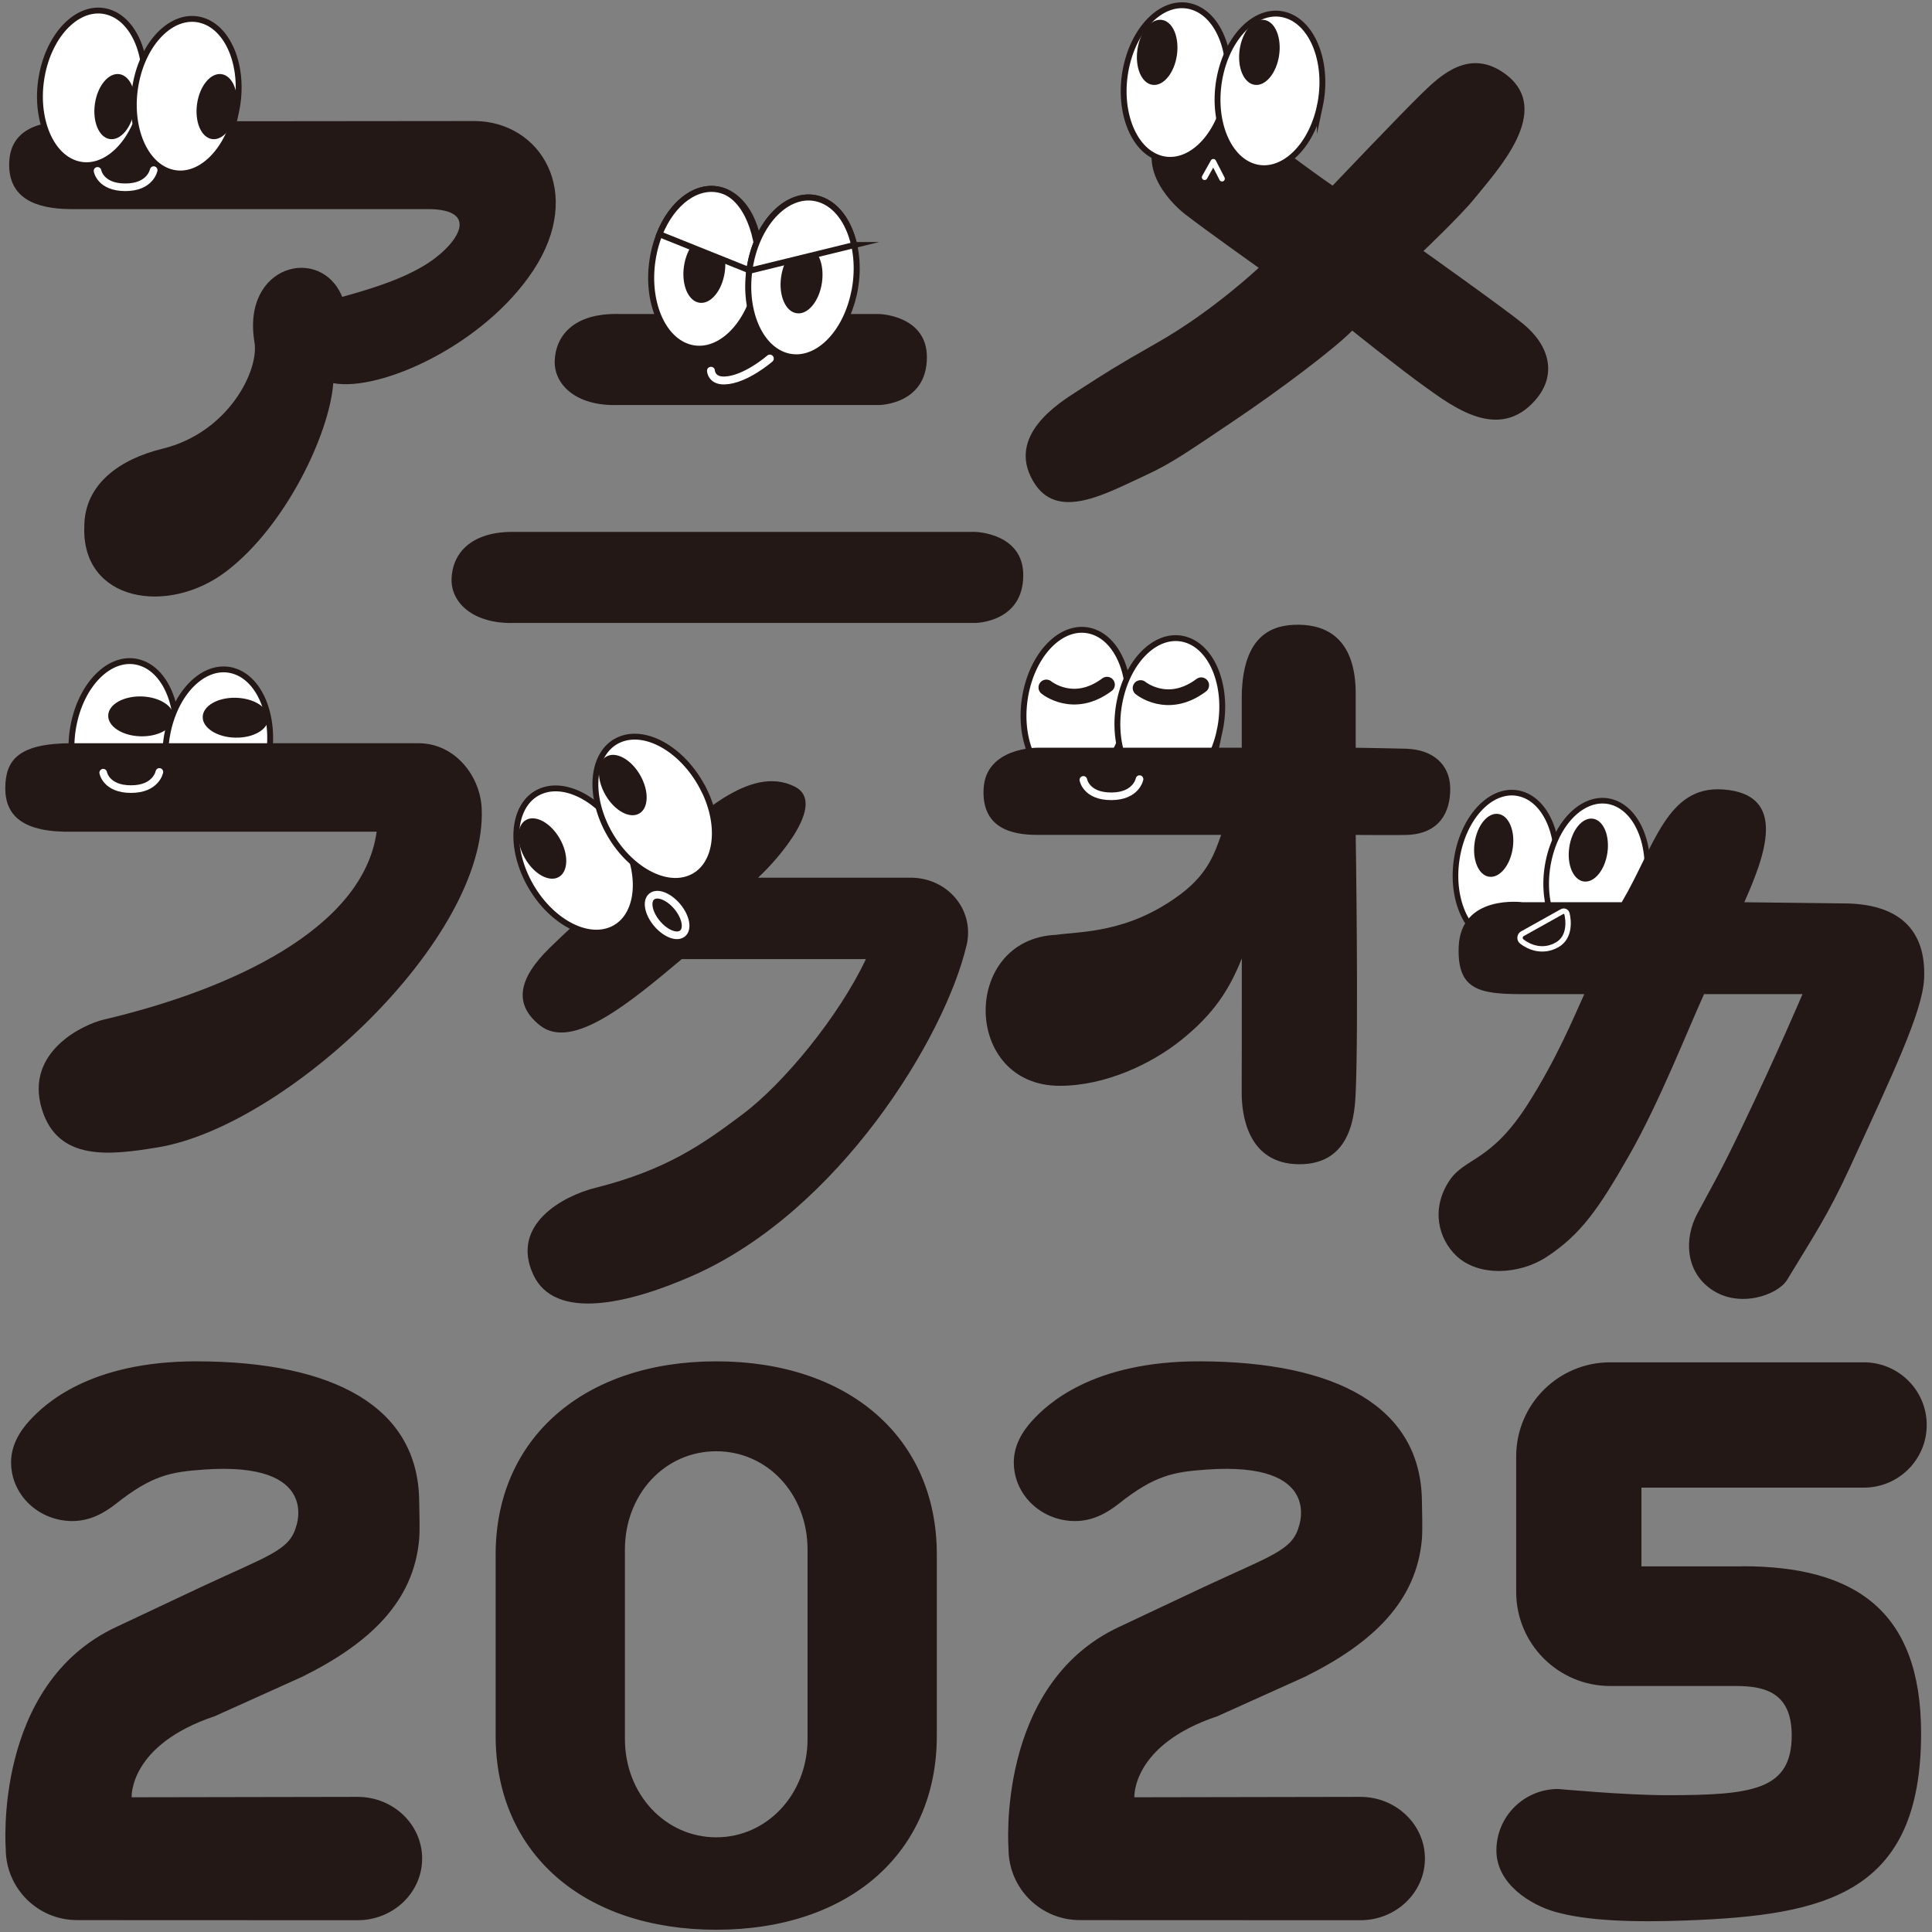 <svg xmlns="http://www.w3.org/2000/svg" id="title" viewBox="0 0 333 333" width="540" height="540"><rect x="0" y="0" width="333" height="333" fill="#808080" stroke="none"/><defs><style>.cls-2,.cls-3,.cls-5,.cls-6,.cls-8,.cls-9{fill:none;stroke-miterlimit:10}.cls-3,.cls-8{stroke-linecap:round}.cls-8{stroke:#fff}.cls-2{stroke-width:.97px}.cls-2,.cls-3,.cls-5,.cls-6,.cls-9{stroke:#231815}.cls-11{fill:#231815}.cls-3{stroke-width:2.71px}.cls-12{fill:#fff}.cls-5{stroke-width:1.01px}.cls-6{stroke-width:1.04px}.cls-8{stroke-width:1.31px}.cls-9{stroke-width:1.01px}</style></defs><path d="M29.95 129.89c-1.53 7.21-6.62 11.89-11.37 10.44-4.75-1.45-7.36-8.48-5.83-15.69 1.53-7.21 6.62-11.89 11.37-10.43 4.75 1.45 7.36 8.48 5.83 15.69" class="cls-12"/><path d="M29.95 129.89c-1.53 7.21-6.62 11.89-11.37 10.44-4.75-1.45-7.36-8.48-5.83-15.69 1.53-7.21 6.62-11.89 11.37-10.43 4.75 1.45 7.36 8.48 5.83 15.69Z" class="cls-5"/><path d="M46.13 131.32c-1.53 7.21-6.62 11.89-11.37 10.44-4.75-1.45-7.36-8.48-5.83-15.69 1.53-7.21 6.62-11.89 11.37-10.43 4.75 1.45 7.36 8.48 5.83 15.69" class="cls-12"/><path d="M46.13 131.32c-1.53 7.21-6.62 11.89-11.37 10.44-4.75-1.45-7.36-8.48-5.83-15.69 1.53-7.21 6.62-11.89 11.37-10.43 4.75 1.45 7.36 8.48 5.83 15.69Z" class="cls-5"/><path d="M24.21 126.91c-3.12-.08-5.61-1.69-5.56-3.59.05-1.9 2.62-3.37 5.75-3.28 3.12.09 5.61 1.69 5.56 3.59-.05 1.9-2.62 3.37-5.75 3.28M40.5 127.14c-3.12-.08-5.61-1.69-5.56-3.59.05-1.9 2.62-3.37 5.75-3.28 3.12.09 5.61 1.69 5.56 3.59-.05 1.9-2.62 3.37-5.75 3.28M83.02 139.29c-.27-5.6-4.64-11.19-10.9-11.19H12.47c-9.26 0-11.51 2.86-11.56 7.66-.04 4.84 3.05 7.77 11.56 7.59h52.45c-2.31 16.76-25.22 27.27-47.08 32.4-3.29.77-13.59 5.42-10.65 15.33 2.75 9.25 11.96 7.99 19.96 6.69 22.12-3.61 56.94-35.97 55.87-58.49" class="cls-11"/><path d="M17.79 133.18s.47 2.83 4.8 2.83 4.88-2.96 4.88-2.96" class="cls-8"/><path d="M229.68 32s11.9-12.51 15.44-15.94c3.14-3.05 8.16-7.83 14.29-3.34 8.5 6.22-1.38 16.65-5.21 21.43-2.31 2.88-8.85 9.11-8.85 9.11s14.14 10.05 17.22 12.59c4.59 3.79 5.79 8.82 2.09 13.08-6.28 7.24-14.2 1.2-19.01-2.24-4.36-3.11-12.58-9.71-12.58-9.71-2.95 3.05-12.47 10.22-20.2 15.42-7.76 5.22-10.91 7.44-15.14 9.39-7.33 3.38-15.6 8.16-19.68 1.11-4.53-7.82 4.34-13.37 7.63-15.48 5.62-3.61 6.02-3.92 14.07-8.52 9.39-5.37 17.2-12.74 17.2-12.74s-9.18-6.52-12.7-9.25c-2.85-2.21-9.26-9.09-3.32-15.42 4.79-5.11 10.19-2.72 14.53.28 5.16 3.58 10.05 7.35 14.22 10.22" class="cls-11"/><path d="M211.31 16.85c-1.53 7.21-6.62 11.89-11.37 10.44-4.75-1.45-7.36-8.48-5.83-15.69 1.53-7.21 6.62-11.89 11.37-10.43 4.75 1.45 7.36 8.48 5.83 15.69" class="cls-12"/><path d="M211.31 16.85c-1.53 7.21-6.62 11.89-11.37 10.44-4.75-1.45-7.36-8.48-5.83-15.69 1.53-7.21 6.62-11.89 11.37-10.43 4.75 1.45 7.36 8.48 5.83 15.69Z" class="cls-5"/><path d="M227.49 18.29c-1.53 7.21-6.62 11.89-11.37 10.44-4.75-1.45-7.36-8.48-5.83-15.69 1.53-7.21 6.62-11.89 11.37-10.43 4.75 1.45 7.36 8.48 5.83 15.69" class="cls-12"/><path d="M227.49 18.29c-1.53 7.21-6.62 11.89-11.37 10.44-4.75-1.45-7.36-8.48-5.83-15.69 1.53-7.21 6.62-11.89 11.37-10.43 4.75 1.45 7.36 8.48 5.83 15.69Z" class="cls-5"/><path d="M202.85 9.52c-.45 3.09-2.34 5.37-4.22 5.1-1.88-.27-3.03-3-2.58-6.09.45-3.09 2.34-5.37 4.22-5.1 1.88.28 3.03 3 2.58 6.09M220.47 9.52c-.45 3.09-2.34 5.37-4.22 5.1-1.88-.27-3.03-3-2.58-6.09.45-3.09 2.34-5.37 4.22-5.1 1.88.28 3.03 3 2.58 6.09" class="cls-11"/><path d="m207.63 30.55 1.5-2.67 1.5 2.92" style="stroke-width:.96px;stroke-linejoin:round;stroke:#fff;stroke-linecap:round;fill:none"/><path d="M81.81 20.86s-68.58.09-69.68 0c-5.83 0-10.55 1.7-10.55 7.53S6.23 35.97 12 36.04h61.52c10.05-.08 4.88 6.72-.81 9.97-3.33 1.9-7.15 3.35-13.73 5.16-3.61-8.95-17.37-5.65-15.12 7.82.82 4.86-4.49 15.59-15.88 18.36-7.21 1.76-13.45 6.02-13.45 13.45-.46 12.89 14.44 15.35 24.49 7.67 10.38-7.93 17.81-23.93 18.42-32.43 8.09 1.52 26.02-6.59 34.49-19.45 8.87-13.48 1.19-25.66-10.12-25.73" class="cls-11"/><path d="M24.52 17.77c-1.53 7.21-6.62 11.89-11.37 10.44-4.75-1.45-7.36-8.48-5.83-15.69C8.85 5.3 13.94.63 18.69 2.08c4.75 1.45 7.36 8.48 5.83 15.69" class="cls-12"/><path d="M24.52 17.77c-1.53 7.21-6.62 11.89-11.37 10.44-4.75-1.45-7.36-8.48-5.83-15.69C8.85 5.3 13.94.63 18.69 2.08c4.75 1.45 7.36 8.48 5.83 15.69Z" class="cls-5"/><path d="M40.7 19.2c-1.53 7.21-6.62 11.89-11.37 10.44-4.75-1.45-7.36-8.48-5.83-15.69 1.53-7.21 6.62-11.89 11.37-10.43 4.75 1.45 7.36 8.48 5.83 15.69" class="cls-12"/><path d="M40.7 19.2c-1.53 7.21-6.62 11.89-11.37 10.44-4.75-1.45-7.36-8.48-5.83-15.69 1.53-7.21 6.62-11.89 11.37-10.43 4.75 1.45 7.36 8.48 5.83 15.69Z" class="cls-5"/><path d="M23.16 18.87c-.45 3.09-2.34 5.37-4.22 5.1-1.88-.27-3.03-3-2.58-6.09.45-3.09 2.34-5.37 4.22-5.1 1.88.28 3.03 3 2.58 6.09M40.77 18.87c-.45 3.09-2.34 5.37-4.22 5.1-1.88-.27-3.03-3-2.58-6.09.45-3.09 2.34-5.37 4.22-5.1 1.88.28 3.03 3 2.58 6.09" class="cls-11"/><path d="M16.81 29.45s.47 2.83 4.8 2.83 4.88-2.96 4.88-2.96" class="cls-8"/><path d="M106.35 69.81h45.14s8.27-.04 8.27-8.24c0-7.27-8.27-7.45-8.27-7.45h-44.76c-7.96-.2-11 3.87-11.12 8.11-.11 4.11 3.75 7.77 10.74 7.58M88.57 107.37h79.53s8.27-.04 8.27-8.24c0-7.27-8.27-7.45-8.27-7.45H88.95c-7.96-.2-11 3.87-11.12 8.11-.11 4.11 3.75 7.77 10.74 7.58" class="cls-11"/><path d="M130.47 49.05c-1.58 7.46-6.85 12.29-11.76 10.79s-7.61-8.76-6.02-16.22c1.58-7.46 6.85-12.29 11.76-10.79s7.61 8.76 6.03 16.22" class="cls-12"/><path d="M130.47 49.05c-1.58 7.46-6.85 12.29-11.76 10.79s-7.61-8.76-6.02-16.22c1.58-7.46 6.85-12.29 11.76-10.79s7.61 8.76 6.03 16.22Z" class="cls-6"/><path d="M124.92 46.91c-.47 3.2-2.42 5.56-4.36 5.27-1.94-.28-3.14-3.11-2.67-6.3.47-3.2 2.42-5.56 4.36-5.27 1.94.28 3.14 3.11 2.67 6.3" class="cls-11"/><path d="M122.54 63.9s.06 1.74 2.33 1.68c3.61-.1 7.82-3.78 7.82-3.78" style="stroke-width:1.36px;stroke:#fff;stroke-linecap:round;stroke-miterlimit:10;fill:none"/><path d="M130.71 47.21c.42-6.34-2.01-13.08-6.27-14.38-4.15-1.27-8.56 1.99-10.78 7.54l17.05 6.84Z" class="cls-12"/><path d="M130.71 47.21c.42-6.34-2.01-13.08-6.27-14.38-4.15-1.27-8.56 1.99-10.78 7.54l17.05 6.84Z" class="cls-6"/><path d="M147.2 50.53c-1.58 7.46-6.85 12.29-11.76 10.79s-7.61-8.76-6.02-16.22c1.58-7.46 6.85-12.29 11.76-10.79s7.61 8.76 6.03 16.22" class="cls-12"/><path d="M147.2 50.53c-1.58 7.46-6.85 12.29-11.76 10.79s-7.61-8.76-6.02-16.22c1.58-7.46 6.85-12.29 11.76-10.79s7.61 8.76 6.03 16.22Z" class="cls-6"/><path d="M141.67 48.72c-.47 3.2-2.42 5.56-4.36 5.27-1.94-.28-3.14-3.11-2.67-6.3.47-3.2 2.42-5.56 4.36-5.27 1.94.28 3.14 3.11 2.67 6.3" class="cls-11"/><path d="M147.22 42.24c-.88-3.95-3.05-7.02-6.05-7.93-4.91-1.5-10.17 3.33-11.75 10.79-.11.53-.2 1.05-.27 1.57l18.08-4.43Z" class="cls-12"/><path d="M147.22 42.24c-.88-3.95-3.05-7.02-6.05-7.93-4.91-1.5-10.17 3.33-11.75 10.79-.11.53-.2 1.05-.27 1.57l18.08-4.43Z" class="cls-6"/><path d="M166.59 163c1.49-6.31-3.44-11.88-9.92-11.72h-26.01c3.48-3.21 11.92-12.87 6.34-15.69-7.86-3.98-17.2 5.61-23.16 10.73-7.02 6.02-13.54 11.63-19.14 17.1-5.36 5.25-6.22 9.66-1.66 13.3 5.56 4.44 15.47-3.85 24.47-11.41h31.74c-4.71 9.98-14.26 21.5-21.23 26.73-6.76 5.07-13.09 9.61-25.39 12.69-5.7 1.43-14.69 6.4-10.71 14.98 3.69 7.95 16.27 5.11 27.53.14 25.1-11.09 43.36-40.92 47.13-56.86" class="cls-11"/><path d="M117.04 156.64c1.34 1.84 1.52 3.81.38 4.4-1.13.59-3.14-.42-4.49-2.26-1.35-1.84-1.52-3.81-.38-4.4 1.13-.59 3.14.42 4.49 2.26Z" style="stroke:#fff;stroke-linecap:round;stroke-miterlimit:10;fill:none;stroke-width:1.32px"/><path d="M107.69 145.04c3.28 6.62 2.18 13.46-2.47 15.27-4.64 1.81-11.06-2.1-14.34-8.72-3.28-6.62-2.18-13.46 2.46-15.26 4.64-1.81 11.06 2.1 14.34 8.72" class="cls-12"/><path d="M107.69 145.04c3.28 6.62 2.18 13.46-2.47 15.27-4.64 1.81-11.06-2.1-14.34-8.72-3.28-6.62-2.18-13.46 2.46-15.26 4.64-1.81 11.06 2.1 14.34 8.72Z" class="cls-9"/><path d="M121.32 136.12c3.28 6.62 2.18 13.46-2.47 15.27-4.64 1.81-11.06-2.1-14.34-8.72-3.28-6.62-2.18-13.46 2.46-15.26 4.64-1.81 11.06 2.1 14.34 8.72" class="cls-12"/><path d="M121.32 136.12c3.28 6.62 2.18 13.46-2.47 15.27-4.64 1.81-11.06-2.1-14.34-8.72-3.28-6.62-2.18-13.46 2.46-15.26 4.64-1.81 11.06 2.1 14.34 8.72Z" class="cls-9"/><path d="M96.47 144.53c1.56 2.71 1.5 5.68-.15 6.63-1.65.95-4.26-.48-5.82-3.19-1.57-2.71-1.5-5.68.15-6.63 1.65-.95 4.26.48 5.82 3.19M110.33 133.59c1.56 2.71 1.5 5.68-.15 6.63-1.65.95-4.26-.48-5.82-3.19-1.57-2.71-1.5-5.68.15-6.63 1.65-.95 4.26.48 5.82 3.19" class="cls-11"/><path d="M267.9 152.03c-1.48 6.97-6.4 11.48-10.98 10.08-4.59-1.4-7.11-8.19-5.63-15.16 1.48-6.97 6.39-11.48 10.98-10.08 4.59 1.4 7.11 8.19 5.63 15.16" class="cls-12"/><path d="M267.9 152.03c-1.48 6.97-6.4 11.48-10.98 10.08-4.59-1.4-7.11-8.19-5.63-15.16 1.48-6.97 6.39-11.48 10.98-10.08 4.59 1.4 7.11 8.19 5.63 15.16Z" class="cls-2"/><path d="M283.53 153.42c-1.48 6.97-6.4 11.48-10.98 10.08s-7.11-8.19-5.63-15.16c1.48-6.97 6.39-11.48 10.98-10.08 4.59 1.4 7.11 8.19 5.63 15.16" class="cls-12"/><path d="M283.53 153.42c-1.48 6.97-6.4 11.48-10.98 10.08s-7.11-8.19-5.63-15.16c1.48-6.97 6.39-11.48 10.98-10.08 4.59 1.4 7.11 8.19 5.63 15.16Z" class="cls-2"/><path d="M260.74 146.18c-.44 2.99-2.26 5.19-4.08 4.93s-2.93-2.9-2.49-5.89c.44-2.99 2.26-5.19 4.08-4.93 1.81.27 2.93 2.9 2.49 5.89M277.05 147c-.44 2.99-2.26 5.19-4.08 4.93-1.81-.27-2.93-2.9-2.49-5.89.44-2.99 2.26-5.19 4.08-4.93 1.81.27 2.93 2.9 2.49 5.89" class="cls-11"/><path d="M331.64 168.74c.4-8.59-4.45-13.07-14.11-13.03l-16.88-.2c3.43-7.78 7.73-18.63-3.67-19.44-9.71-.69-11.8 9.84-17.46 19.44h-17.09s-10.67-1.43-11.01 7.7c-.28 7.42 3.55 8.14 11.01 8.14h10.64c-2.02 4.47-4.81 11.2-9.72 18.93-6.41 10.09-10.88 9.18-13.56 13.26-3.19 4.85-1.86 9.98 1.23 12.92 3.85 3.65 10.9 3.24 15.55.19 5.92-3.89 8.97-8.28 14.29-17.62 5.14-9.02 10-21.41 12.85-27.68h16.97s-4.24 10.02-10.42 22.9c-3.92 8.19-4.95 9.76-7.73 14.97-2.23 4.19-2.09 9.85 2.4 12.99 4.86 3.41 11.55.96 13.1-1.62 4.46-7.38 7.01-11.07 10.84-19.42 7.44-16.21 12.5-26.84 12.76-32.42" class="cls-11"/><path d="m262.42 160.93 6.82-3.81c.33-.18.75-.01.84.36.29 1.2.59 4.1-1.73 5.39-2.54 1.42-4.9.31-6.05-.59-.46-.36-.39-1.07.12-1.36Z" style="stroke-linejoin:round;stroke-width:.93px;stroke:#fff;stroke-linecap:round;fill:none"/><path d="M161.47 299.19c0 20.2-15.16 33.42-38.02 33.42s-38.02-13.21-38.02-33.42v-31.27c0-20.06 15.28-33.28 38.02-33.28s38.02 13.08 38.02 33.28v31.27Zm-22.28-32.1c0-9.55-6.88-16.95-15.74-16.95s-15.74 7.4-15.74 16.95v32.64c0 9.55 7 16.95 15.74 16.95s15.74-7.4 15.74-16.95v-32.64ZM61.64 309.71c-2.74 0-38.95.07-38.95.07s-.51-9.02 14.34-13.98l15.04-6.78c11.69-5.79 19.24-12.97 20.18-23.73.14-1.67.02-5.02 0-6.69-.23-16.05-14.58-23.9-38.25-23.96-18.71-.05-26.44 7.57-28.8 10.1-1.87 2-3.29 4.44-3.29 7.32 0 5.59 4.74 10.11 10.58 10.11 2.92 0 5.41-1.32 7.49-2.97 6.24-4.95 9.51-5.5 15.11-5.9 20.27-1.47 15.94 9.84 15.94 9.84-1.14 4.1-4.79 4.99-16.33 10.38l-14.69 6.92C-1.22 290.38.99 318.66.99 318.66c0 6.79 5.5 12.29 12.29 12.29l48.36.02c6.14 0 11.12-4.76 11.12-10.63s-4.98-10.63-11.12-10.63M234.47 309.71c-2.74 0-38.95.07-38.95.07s-.51-9.02 14.34-13.98l15.04-6.78c11.69-5.79 19.24-12.97 20.18-23.73.14-1.67.02-5.02 0-6.69-.23-16.05-14.58-23.9-38.25-23.96-18.71-.05-26.44 7.57-28.8 10.1-1.87 2-3.29 4.44-3.29 7.32 0 5.59 4.74 10.11 10.58 10.11 2.92 0 5.41-1.32 7.49-2.97 6.24-4.95 9.51-5.5 15.11-5.9 20.27-1.47 15.94 9.84 15.94 9.84-1.14 4.1-4.79 4.99-16.33 10.38l-14.69 6.92c-21.23 9.95-19.01 38.22-19.01 38.22 0 6.79 5.5 12.29 12.29 12.29l48.36.02c6.14 0 11.12-4.76 11.12-10.63s-4.98-10.63-11.12-10.63M300.3 269.98h-17.38v-13.57h38.33c5.99 0 10.84-4.83 10.84-10.8s-4.85-10.8-10.84-10.8h-43.71c-8.95 0-16.21 7.26-16.21 16.21v23.37c0 8.95 7.26 16.21 16.21 16.21h21.71c5.13 0 9.54 1.27 9.57 8.44.03 9.53-6.77 10.38-21.58 10.38-7.22 0-18.5-1.07-18.69-1.07-5.87 0-10.63 4.74-10.63 10.59s6.01 9.4 10.04 10.56c5.48 1.59 13.58 1.86 22.79 1.51 23.87-.9 40.37-4.54 40.37-32.26 0-21.27-11.55-28.79-30.8-28.79" class="cls-11"/><path d="M194.05 124.5c-1.53 7.21-6.62 11.89-11.37 10.44-4.75-1.45-7.36-8.48-5.83-15.69 1.53-7.21 6.62-11.89 11.37-10.43 4.75 1.45 7.36 8.48 5.83 15.69" class="cls-12"/><path d="M194.05 124.5c-1.53 7.21-6.62 11.89-11.37 10.44-4.75-1.45-7.36-8.48-5.83-15.69 1.53-7.21 6.62-11.89 11.37-10.43 4.75 1.45 7.36 8.48 5.83 15.69Z" class="cls-5"/><path d="M210.23 125.93c-1.53 7.21-6.62 11.89-11.37 10.44-4.75-1.45-7.36-8.48-5.83-15.69 1.53-7.21 6.62-11.89 11.37-10.43 4.75 1.45 7.36 8.48 5.83 15.69" class="cls-12"/><path d="M210.23 125.93c-1.53 7.21-6.62 11.89-11.37 10.44-4.75-1.45-7.36-8.48-5.83-15.69 1.53-7.21 6.62-11.89 11.37-10.43 4.75 1.45 7.36 8.48 5.83 15.69Z" class="cls-5"/><path d="M180.35 118.49s4.66 3.86 10.45-.48M196.59 118.59s4.66 3.86 10.45-.48" class="cls-3"/><path d="M242.47 129.05c-1.43-.05-8.8-.17-8.8-.17v-9.11c.07-9.62-4.94-12.03-9.76-12.09-4.61-.06-9.64 1.72-9.88 12.09v9.11h-35.31s-8.76-.05-9.18 6.99c-.4 6.87 4.83 8.03 9.18 8.03h31.76c-1.05 2.87-2.13 6.59-6.99 10.22-9.02 6.74-17.03 6.38-21.48 7.01-16.37.73-16.16 26.02.65 26.02 7.9 0 15.8-3.8 20.8-7.78 5.76-4.57 8.47-8.88 10.58-14.18 0 9.06 0 17.75-.02 23.1-.02 3.59.89 12.38 9.97 12.38s9.52-8.85 9.68-12.38c.51-11.6 0-44.38 0-44.38s7.37.05 8.8 0c5.69-.19 7.55-3.98 7.49-8.09-.07-4.24-3.21-6.62-7.49-6.76" class="cls-11"/><path d="M186.73 134.42s.47 2.83 4.8 2.83 4.88-2.96 4.88-2.96" class="cls-8"/></svg>